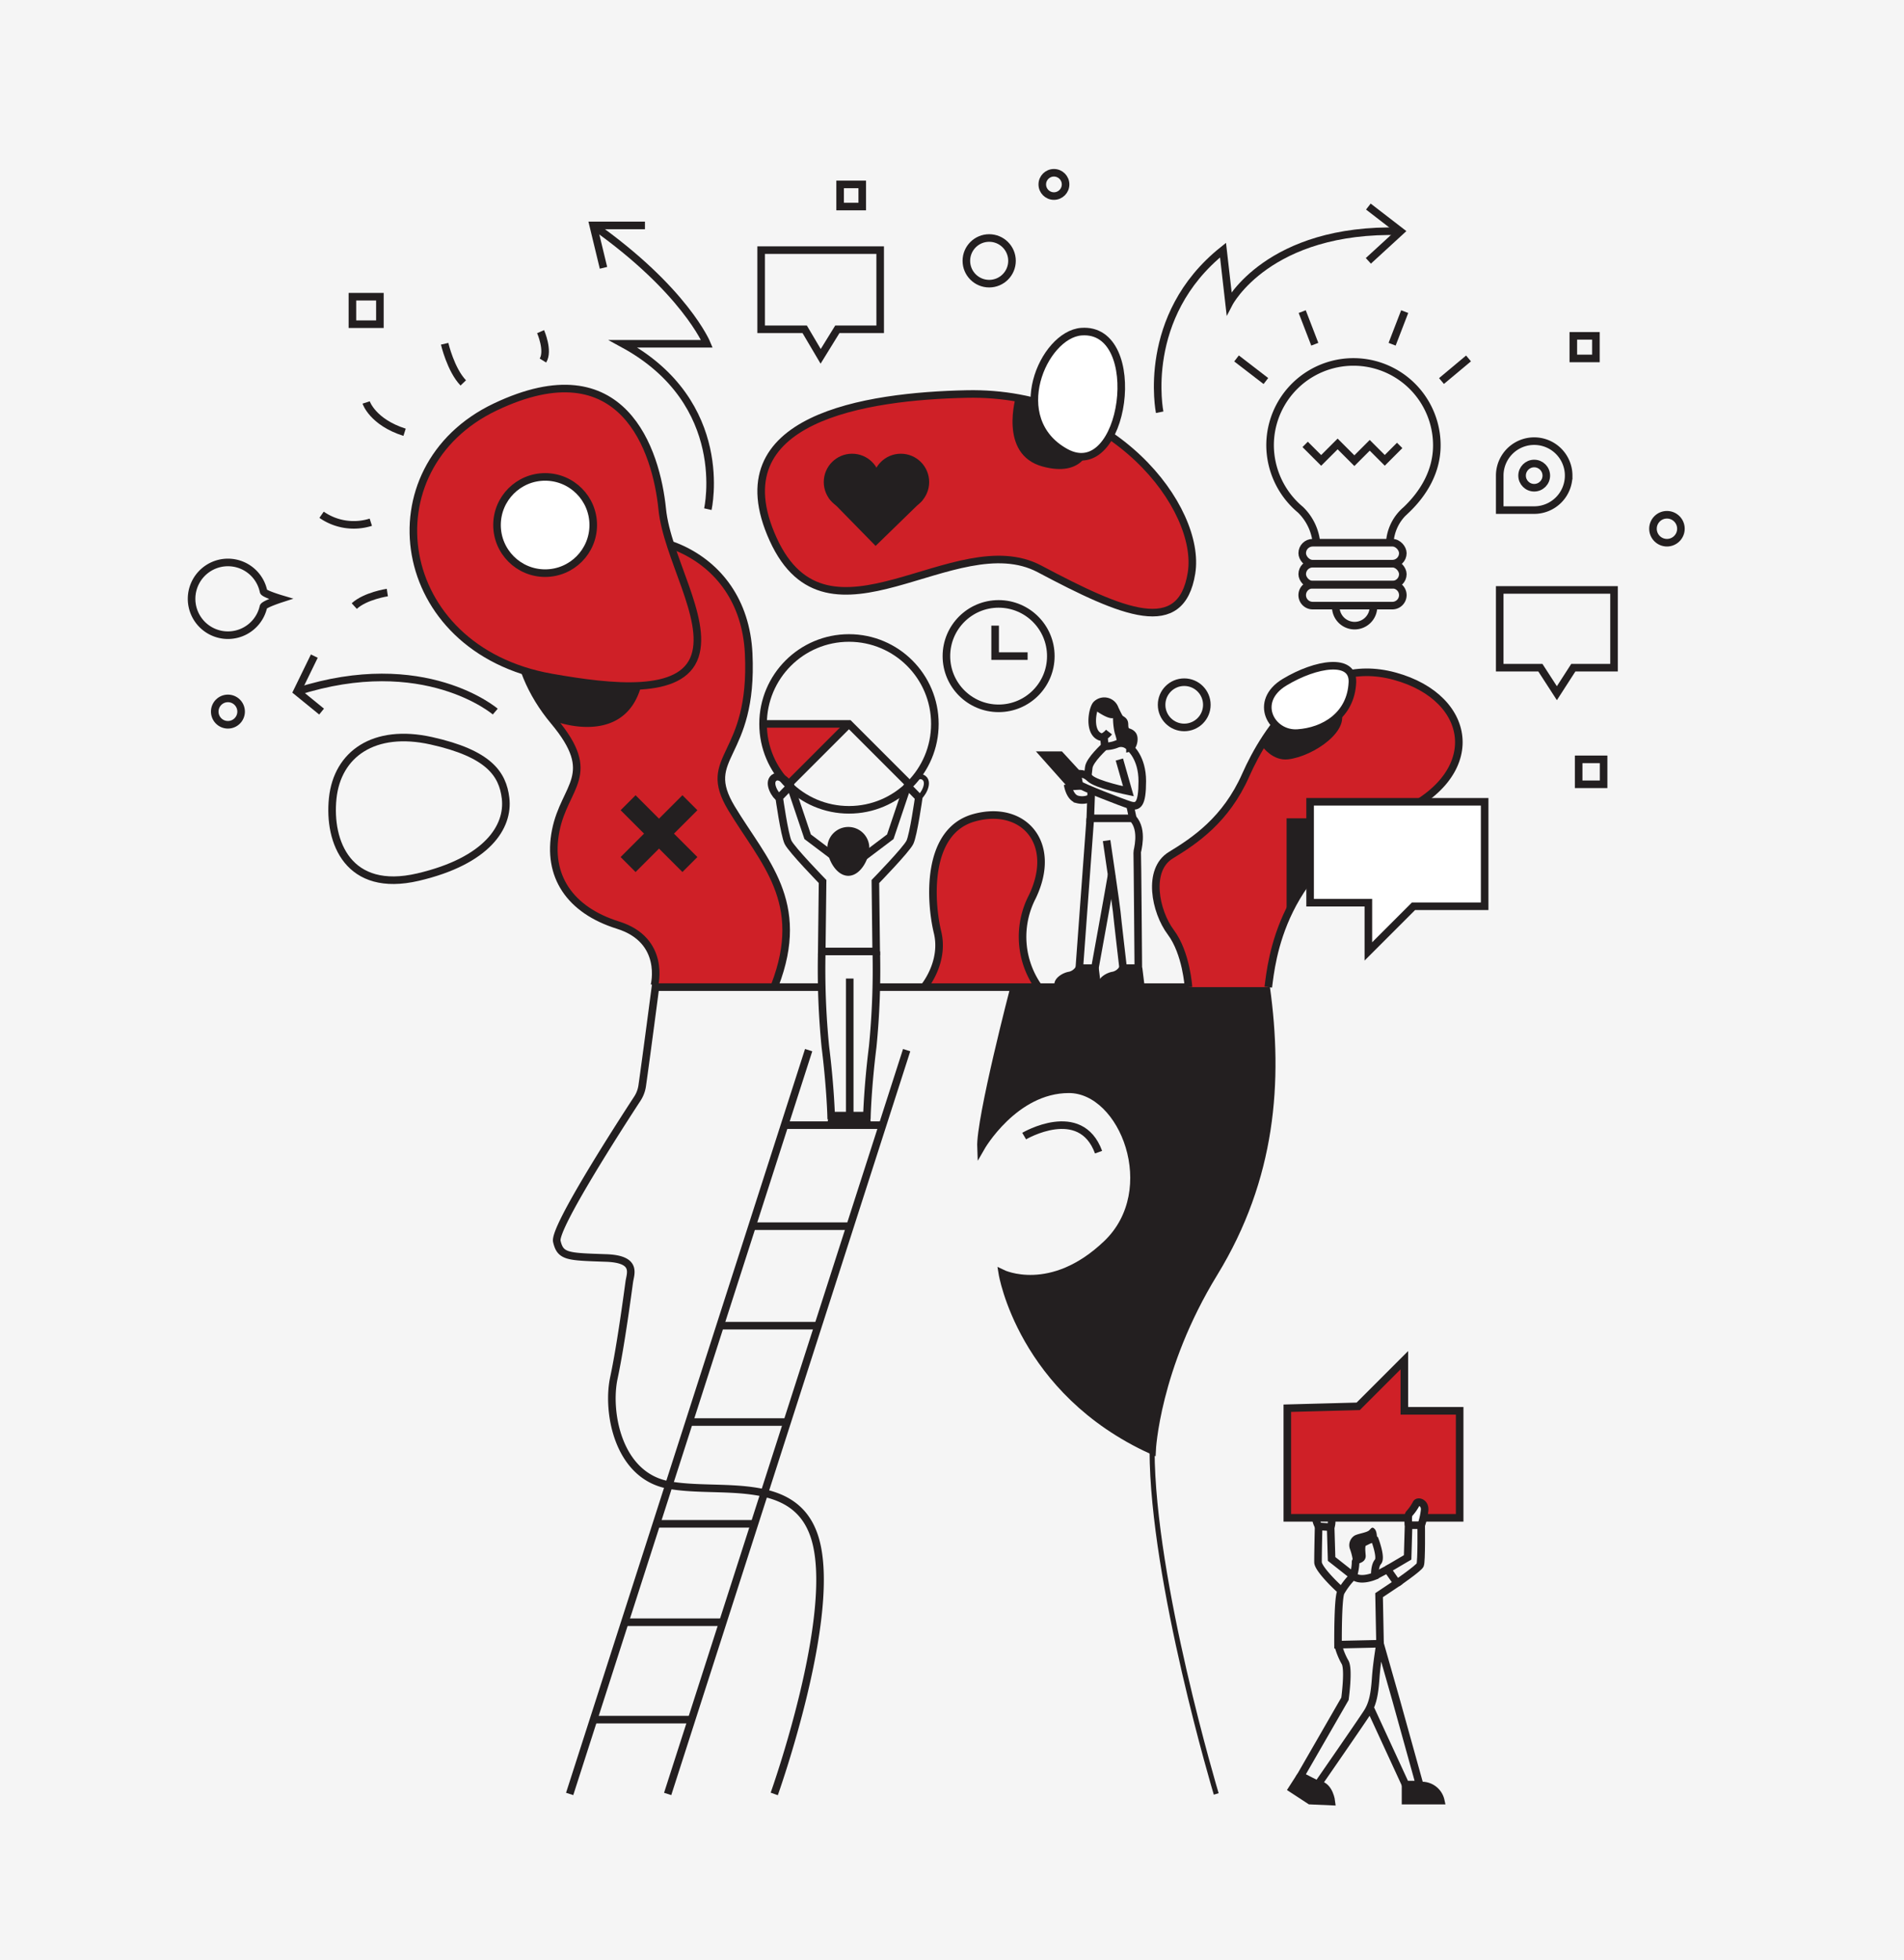 <svg id="Group_137" data-name="Group 137" xmlns="http://www.w3.org/2000/svg" width="377" height="388" viewBox="0 0 377 388">
  <g id="Group_134" data-name="Group 134" transform="translate(-269 -1684)">
    <rect id="REDBOX" width="377" height="388" transform="translate(269 1684)" fill="#f5f5f5"/>
  </g>
  <g id="Layer_2" data-name="Layer 2" transform="translate(37.177 33.453)">
    <g id="Layer_4" data-name="Layer 4" transform="translate(0.753 0.75)">
      <path id="Path_367" data-name="Path 367" d="M337.719,367.576h6.933V346.392H333.7V336.369l-9.135,9.134-14.037.373v21.7h23.659" transform="translate(-93.564 -101.304)" fill="#cf2027" stroke="#231f20" stroke-miterlimit="10" stroke-width="1.5"/>
      <path id="Path_368" data-name="Path 368" d="M344.777,381.059s-.232-1.922.139-2.293a9.457,9.457,0,0,0,1.39-1.992c.278-.6,1.783-.232,1.644,1.32a12.751,12.751,0,0,1-.672,2.965" transform="translate(-103.804 -113.328)" fill="#fff" stroke="#231f20" stroke-miterlimit="10" stroke-width="1.5"/>
      <path id="Path_369" data-name="Path 369" d="M333.44,387.046s1.355,3.544.625,4.377-.625,2.814-.625,2.814-2.814,1.251-4.273,0a10.143,10.143,0,0,0,.463-2.664c-.116-.695,1.3-.44,1.251-1.32s-.3-2.362.417-2.664S332.826,386.687,333.44,387.046Z" transform="translate(-99.148 -116.454)" fill="none" stroke="#231f20" stroke-miterlimit="10" stroke-width="1.5"/>
      <path id="Path_370" data-name="Path 370" d="M333.531,386.114s.07-1.575-.428-2.108-.614-.278-1.1.208-2.177.649-2.918,1.065a2.243,2.243,0,0,0-.88,2.733,10.533,10.533,0,0,1,.625,3.081s1.974-1.2,1.844-1.505-.7-2.617,0-3.034A8.849,8.849,0,0,1,333.531,386.114Z" transform="translate(-98.811 -115.488)" fill="#231f20"/>
      <path id="Path_371" data-name="Path 371" d="M330.456,393.161l2.49-1.32,1.922,2.733-3.571,2.386.189,9.612-8.315.185s-.069-8.987.533-10.353a14.751,14.751,0,0,1,2.478-3.242l-4.285-3.373-.185-6.285-2.386-.162s-.139,5.976-.116,7.111,2.849,4.053,4.517,5.536" transform="translate(-96.165 -115.377)" fill="none" stroke="#231f20" stroke-miterlimit="10" stroke-width="1.5"/>
      <path id="Path_372" data-name="Path 372" d="M338.822,391.741l4.007-2.362.185-6.369h2.5s.093,7.226-.208,7.875-4.563,3.59-4.563,3.59" transform="translate(-102.042 -115.278)" fill="none" stroke="#231f20" stroke-miterlimit="10" stroke-width="1.5"/>
      <path id="Path_373" data-name="Path 373" d="M319.14,382.617a3.986,3.986,0,0,1-.556-1.691" transform="translate(-95.978 -114.654)" fill="none" stroke="#231f20" stroke-miterlimit="10" stroke-width="1.5"/>
      <path id="Path_374" data-name="Path 374" d="M322.784,382.779a3.163,3.163,0,0,0,.108-1.853" transform="translate(-97.236 -114.654)" fill="none" stroke="#231f20" stroke-miterlimit="10" stroke-width="1.5"/>
      <path id="Path_375" data-name="Path 375" d="M321.7,416.694a13.7,13.7,0,0,0,1.367,3.451c.833,1.274,0,7.273,0,7.273l-8.778,15.241,3.4,1.737s8.662-12.507,9.8-14.291,1.459-3.868,1.668-6.856.857-6.74.857-6.74l3.1,10.886,4.725,17h-2.779l-6.879-14.916" transform="translate(-94.69 -125.315)" fill="none" stroke="#231f20" stroke-miterlimit="10" stroke-width="1.5"/>
      <path id="Path_376" data-name="Path 376" d="M313.572,453.844l-1.668,2.594,3.544,2.316,4.215.185s-.348-2.988-2.386-3.358" transform="translate(-93.977 -136.501)" fill="#231f20" stroke="#231f20" stroke-miterlimit="10" stroke-width="1.5"/>
      <path id="Path_377" data-name="Path 377" d="M343.948,456.324V459.5h6.972a3.808,3.808,0,0,0-3.822-2.988" transform="translate(-103.577 -137.244)" fill="#231f20" stroke="#231f20" stroke-miterlimit="10" stroke-width="1.5"/>
      <path id="Path_378" data-name="Path 378" d="M255.869,151.7s2.6,1.99,3.773,1.749a13.137,13.137,0,0,0,.342,2.965,12.218,12.218,0,0,1,.518,2.12s1.182-.408,1.662,0,.84.785.84.785.775-.875.756-1.423a1.638,1.638,0,0,0-1.163-1.718c-1.044-.331-.758-1.908-.758-1.908l-1.113-1.214s-1.328-3.064-1.745-2.96-2.257-.581-3.112,1.6" transform="translate(-77.188 -45.488)" fill="#231f20"/>
      <path id="Path_379" data-name="Path 379" d="M257.485,162.854s-2.987,2.708-3.161,4.191l-.174,1.482" transform="translate(-76.673 -49.318)" fill="none" stroke="#231f20" stroke-miterlimit="10" stroke-width="1.5"/>
      <path id="Path_380" data-name="Path 380" d="M261.5,163.275s2.43,1.934,2.43,6.6-.85,5.232-2.43,4.753-9.822-3.706-10-4.055-.262-1.788-.61-1.919,1.249-.748,2.66.654c1.275,1.267,7.63,2.573,7.63,2.573l-1.788-6.279" transform="translate(-75.682 -49.444)" fill="none" stroke="#231f20" stroke-miterlimit="10" stroke-width="1.5"/>
      <path id="Path_381" data-name="Path 381" d="M255.032,175.273l-.2,5.565h8.415l-.555-2.616" transform="translate(-76.878 -53.039)" fill="none" stroke="#231f20" stroke-miterlimit="10" stroke-width="1.5"/>
      <path id="Path_382" data-name="Path 382" d="M248.529,168.563l-3.926-4.27h-5.145l6.846,7.69,3.658-.2-1.871-.91-.61-1.918Z" transform="translate(-72.271 -49.749)" fill="#231f20"/>
      <path id="Path_383" data-name="Path 383" d="M248.422,173.631s.349,2.573,1.918,2.965a3.781,3.781,0,0,0,2.716-.309" transform="translate(-74.957 -52.547)" fill="none" stroke="#231f20" stroke-miterlimit="10" stroke-width="1.5"/>
      <path id="Path_384" data-name="Path 384" d="M253.9,183.218l-2.174,29.649h3.089s2.979-16.388,3.306-18.437" transform="translate(-75.948 -55.419)" fill="none" stroke="#231f20" stroke-miterlimit="10" stroke-width="1.5"/>
      <path id="Path_385" data-name="Path 385" d="M259.441,187.622s1.919,12.993,2.006,14.083,1.264,11.162,1.264,11.162h3.009s-.174-22.586-.218-22.891,1.308-4.4-.872-6.758" transform="translate(-78.258 -55.419)" fill="none" stroke="#231f20" stroke-miterlimit="10" stroke-width="1.5"/>
      <path id="Path_386" data-name="Path 386" d="M262.264,225.551a2.881,2.881,0,0,1-1.838,1.439c-1.177.174-2.354,1.046-2.354,1.744h7.674l-.392-3.183" transform="translate(-77.848 -68.102)" fill="#231f20" stroke="#231f20" stroke-miterlimit="10" stroke-width="1.5"/>
      <path id="Path_387" data-name="Path 387" d="M249.938,225.551a2.881,2.881,0,0,1-1.838,1.439c-1.177.174-2.355,1.046-2.355,1.744h7.674l-.392-3.183" transform="translate(-74.155 -68.102)" fill="#231f20" stroke="#231f20" stroke-miterlimit="10" stroke-width="1.5"/>
      <path id="Path_388" data-name="Path 388" d="M258.693,156.214a3.4,3.4,0,0,1-1,.865.918.918,0,0,1-.732.079c-2.343-.878-1.616-5.371-.8-6.369a2.211,2.211,0,0,1,3.7.839c1.079,2.257.932,1.815,1.521,2.257s.245.932.49,1.717.883.441,1.472,1.128.1,2.453-.49,2.6a2.2,2.2,0,0,0-2.5-.785,5.988,5.988,0,0,1-2.5.49l-.16-1.956" transform="translate(-77.041 -45.498)" fill="none" stroke="#231f20" stroke-miterlimit="10" stroke-width="1.5"/>
      <path id="Path_389" data-name="Path 389" d="M162.3,157.557s-.43-1.032,1.063-1.032h15.329L168.4,167.43s-.825,1.24-1.308.888S162.6,162.608,162.3,157.557Z" transform="translate(-49.136 -47.421)" fill="#cf2027"/>
      <path id="Path_390" data-name="Path 390" d="M119.987,192.481s2.335-8.935-7.221-11.922-14.1-9.755-12.325-18.714,8.62-10.949-.377-21.7-11.187-26.08,2.549-33.446,35.039-.8,36.034,20.107-9.755,20.107-3.384,30.659,14.931,18.468,8.561,35.015" transform="translate(-28.335 -31.621)" fill="#cf2027" stroke="#231f20" stroke-miterlimit="10" stroke-width="1.5"/>
      <path id="Path_391" data-name="Path 391" d="M207.818,216.352s4.122-4.883,2.679-10.86-2.408-19.992,7.246-22.672,16.662,4.946,11.509,15.664A17.208,17.208,0,0,0,230.994,217" transform="translate(-62.791 -55.138)" fill="#cf2027" stroke="#231f20" stroke-miterlimit="10" stroke-width="1.5"/>
      <path id="Path_392" data-name="Path 392" d="M230.509,230.927s-6.822,26.1-6.587,31.744c0,0,6.587-11.527,17.408-11.527s18.585,20,7.528,30.582-20.7,5.881-20.7,5.881,3.764,23.29,29.641,35.052c0,0,.727-16.3,12.256-35.123s12.919-37.989,10.328-56.609" transform="translate(-67.615 -69.713)" fill="#231f20" stroke="#231f20" stroke-miterlimit="10" stroke-width="1.5"/>
      <path id="Path_393" data-name="Path 393" d="M156.124,230.927H123.531s-1.78,13.635-2.62,19.527a6.279,6.279,0,0,1-.961,2.549c-3.34,5.113-16.562,25.578-15.945,28.251.706,3.058,2.1,3.028,9.752,3.293,6.205.215,4.833,3.058,4.6,4.705s-1.647,12.468-3.058,19.055.706,19.29,10.821,21.172,24.966-2.14,28.936,10.351c4.778,15.033-8,50.814-8,50.814" transform="translate(-31.682 -69.713)" fill="none" stroke="#231f20" stroke-miterlimit="10" stroke-width="1.5"/>
      <line id="Line_41" data-name="Line 41" x1="77.153" transform="translate(135.614 161.214)" fill="none" stroke="#231f20" stroke-miterlimit="10" stroke-width="1.5"/>
      <path id="Path_394" data-name="Path 394" d="M284.995,429.886s-12.647-42.093-12.7-67.987" transform="translate(-82.108 -108.954)" fill="none" stroke="#231f20" stroke-miterlimit="10" stroke-width="1"/>
      <path id="Path_395" data-name="Path 395" d="M236.133,272.1s11.149-6.57,14.732,3.185" transform="translate(-71.275 -81.401)" fill="none" stroke="#231f20" stroke-miterlimit="10" stroke-width="1.5"/>
      <path id="Path_396" data-name="Path 396" d="M202.475,63.279C182.694,63.7,153.217,67.96,164.14,92s36.068-2.959,52.762,5.9,28.03,13.6,30.091.824S231.536,62.66,202.475,63.279Z" transform="translate(-48.999 -19.48)" fill="#cf2027" stroke="#231f20" stroke-miterlimit="10" stroke-width="1.5"/>
      <path id="Path_397" data-name="Path 397" d="M279.817,204.265s-.412-6.738-3.5-10.86-4.74-12.366,0-15.252,10.923-7.007,14.839-15.87,13.6-23.908,29.472-19.58,18.023,20.016,0,27.49c-22.672,9.4-24.379,29.331-25.006,34.071" transform="translate(-82.424 -43.051)" fill="#cf2027" stroke="#231f20" stroke-miterlimit="10" stroke-width="1.5"/>
      <path id="Path_398" data-name="Path 398" d="M30.57,146.193c25.206-8.1,39.25,3.961,39.25,3.961" transform="translate(-9.686 -43.487)" fill="none" stroke="#231f20" stroke-miterlimit="10" stroke-width="1.5"/>
      <path id="Path_399" data-name="Path 399" d="M33.991,137.365l-3.421,7.021,4.861,3.961" transform="translate(-9.686 -41.681)" fill="none" stroke="#231f20" stroke-miterlimit="10" stroke-width="1.5"/>
      <circle id="Ellipse_5" data-name="Ellipse 5" cx="2.611" cy="2.611" r="2.611" transform="translate(4.589 104.056)" fill="none" stroke="#231f20" stroke-miterlimit="10" stroke-width="1.5"/>
      <path id="Path_400" data-name="Path 400" d="M18.4,118.089s-3.294-.983-3.39-1.451a7.2,7.2,0,1,0-.028,3.033C15.094,119.162,18.4,118.089,18.4,118.089Z" transform="translate(-0.753 -33.748)" fill="none" stroke="#231f20" stroke-miterlimit="10" stroke-width="1.5"/>
      <rect id="Rectangle_211" data-name="Rectangle 211" width="5.442" height="5.442" transform="translate(31.849 24.534)" fill="none" stroke="#231f20" stroke-miterlimit="10" stroke-width="1.5"/>
      <path id="Path_401" data-name="Path 401" d="M53.3,119.4s-4.335.646-6.549,2.675" transform="translate(-14.535 -36.299)" fill="none" stroke="#231f20" stroke-miterlimit="10" stroke-width="1.5"/>
      <path id="Path_402" data-name="Path 402" d="M37.51,97.41a11.144,11.144,0,0,0,9.748,1.476" transform="translate(-11.766 -29.71)" fill="none" stroke="#231f20" stroke-miterlimit="10" stroke-width="1.5"/>
      <path id="Path_403" data-name="Path 403" d="M50.111,65.673s1.245,3.874,7.609,5.9" transform="translate(-15.541 -20.201)" fill="none" stroke="#231f20" stroke-miterlimit="10" stroke-width="1.5"/>
      <path id="Path_404" data-name="Path 404" d="M72.3,49.08s1.2,5.165,3.689,7.748" transform="translate(-22.189 -15.23)" fill="none" stroke="#231f20" stroke-miterlimit="10" stroke-width="1.5"/>
      <path id="Path_405" data-name="Path 405" d="M99.428,45.656s1.66,3.782.461,5.718" transform="translate(-30.317 -14.204)" fill="none" stroke="#231f20" stroke-miterlimit="10" stroke-width="1.5"/>
      <path id="Path_406" data-name="Path 406" d="M137,71.8s4.8-21.029-16.787-32.743h16.6s-4.335-10.607-22.505-23.427" transform="translate(-34.775 -5.208)" fill="none" stroke="#231f20" stroke-miterlimit="10" stroke-width="1.5"/>
      <path id="Path_407" data-name="Path 407" d="M116.338,24.024l-2.029-8.393h10.238" transform="translate(-34.775 -5.208)" fill="none" stroke="#231f20" stroke-miterlimit="10" stroke-width="1.5"/>
      <path id="Path_408" data-name="Path 408" d="M185.349,38.29h-8.486l-3.3,5.349-3.159-5.349h-8.625V22.61h23.567Z" transform="translate(-48.999 -7.299)" fill="none" stroke="#231f20" stroke-miterlimit="10" stroke-width="1.5"/>
      <rect id="Rectangle_212" data-name="Rectangle 212" width="4.381" height="4.381" transform="translate(128.418 2.306)" fill="none" stroke="#231f20" stroke-miterlimit="10" stroke-width="1.5"/>
      <circle id="Ellipse_6" data-name="Ellipse 6" cx="4.519" cy="4.519" r="4.519" transform="translate(153.413 12.913)" fill="none" stroke="#231f20" stroke-miterlimit="10" stroke-width="1.5"/>
      <circle id="Ellipse_7" data-name="Ellipse 7" cx="2.306" cy="2.306" r="2.306" transform="translate(168.447)" fill="none" stroke="#231f20" stroke-miterlimit="10" stroke-width="1.5"/>
      <path id="Path_409" data-name="Path 409" d="M274.273,53.107s-3.874-19,12.544-32.1l1.2,10.515s7.748-14.968,33.942-14.23" transform="translate(-82.583 -5.699)" fill="none" stroke="#231f20" stroke-miterlimit="10" stroke-width="1.5"/>
      <path id="Path_410" data-name="Path 410" d="M333.44,10.3l6.364,4.908-6.364,5.837" transform="translate(-100.429 -3.61)" fill="none" stroke="#231f20" stroke-miterlimit="10" stroke-width="1.5"/>
      <rect id="Rectangle_213" data-name="Rectangle 213" width="4.473" height="4.473" transform="translate(273.594 32.282)" fill="none" stroke="#231f20" stroke-miterlimit="10" stroke-width="1.5"/>
      <circle id="Ellipse_8" data-name="Ellipse 8" cx="2.767" cy="2.767" r="2.767" transform="translate(289.366 67.7)" fill="none" stroke="#231f20" stroke-miterlimit="10" stroke-width="1.5"/>
      <path id="Path_411" data-name="Path 411" d="M384.227,83.428a6.825,6.825,0,0,0-13.651,0v6.825H377.4a6.825,6.825,0,0,0,6.825-6.825Z" transform="translate(-111.555 -23.476)" fill="none" stroke="#231f20" stroke-miterlimit="10" stroke-width="1.5"/>
      <circle id="Ellipse_9" data-name="Ellipse 9" cx="2.398" cy="2.398" r="2.398" transform="translate(263.448 57.554)" fill="none" stroke="#231f20" stroke-miterlimit="10" stroke-width="1.5"/>
      <path id="Path_412" data-name="Path 412" d="M314.877,90.556a10.586,10.586,0,0,0-3.215-7.09,16.7,16.7,0,0,1-6.008-12.74,16.51,16.51,0,1,1,33.02,0c0,5.175-2.627,9.515-6.108,12.822A9.162,9.162,0,0,0,329.357,90" transform="translate(-92.104 -16.769)" fill="none" stroke="#231f20" stroke-miterlimit="10" stroke-width="1.5"/>
      <rect id="Rectangle_214" data-name="Rectangle 214" width="19.922" height="4.151" rx="2.075" transform="translate(219.914 73.234)" fill="none" stroke="#231f20" stroke-miterlimit="10" stroke-width="1.5"/>
      <rect id="Rectangle_215" data-name="Rectangle 215" width="19.922" height="4.151" rx="2.075" transform="translate(219.914 77.384)" fill="none" stroke="#231f20" stroke-miterlimit="10" stroke-width="1.5"/>
      <path id="Path_413" data-name="Path 413" d="M332.589,121.314H316.813a2.073,2.073,0,0,1-2.073-2.073v0a2.073,2.073,0,0,1,2.073-2.073h15.776a2.073,2.073,0,0,1,2.073,2.073v0A2.073,2.073,0,0,1,332.589,121.314Z" transform="translate(-94.826 -35.628)" fill="none" stroke="#231f20" stroke-miterlimit="10" stroke-width="1.5"/>
      <path id="Path_414" data-name="Path 414" d="M324.222,123.089v.233a3.733,3.733,0,0,0,3.733,3.733h0a3.733,3.733,0,0,0,3.733-3.733v-.233" transform="translate(-97.667 -37.404)" fill="none" stroke="#231f20" stroke-miterlimit="10" stroke-width="1.5"/>
      <path id="Path_415" data-name="Path 415" d="M315.568,77.485l3.169,3.169L322,77.393l3.314,3.314,3.043-3.043,2.978,2.977,2.951-2.951" transform="translate(-95.074 -23.713)" fill="none" stroke="#231f20" stroke-miterlimit="10" stroke-width="1.5"/>
      <line id="Line_42" data-name="Line 42" x2="5.811" y2="4.473" transform="translate(206.909 36.755)" fill="none" stroke="#231f20" stroke-miterlimit="10" stroke-width="1.5"/>
      <line id="Line_43" data-name="Line 43" x2="2.49" y2="6.456" transform="translate(219.914 27.486)" fill="none" stroke="#231f20" stroke-miterlimit="10" stroke-width="1.5"/>
      <line id="Line_44" data-name="Line 44" x1="2.49" y2="6.456" transform="translate(237.715 27.486)" fill="none" stroke="#231f20" stroke-miterlimit="10" stroke-width="1.5"/>
      <line id="Line_45" data-name="Line 45" x1="5.35" y2="4.473" transform="translate(247.492 36.755)" fill="none" stroke="#231f20" stroke-miterlimit="10" stroke-width="1.5"/>
      <path id="Path_416" data-name="Path 416" d="M74.832,172.391c.665,5.588-3.56,12.4-17.343,15.62s-17.8-6.891-16.883-15.62,8.154-13.9,19.525-11.37S74.257,167.568,74.832,172.391Z" transform="translate(-12.656 -48.576)" fill="none" stroke="#231f20" stroke-miterlimit="10" stroke-width="1.5"/>
      <circle id="Ellipse_10" data-name="Ellipse 10" cx="10.337" cy="10.337" r="10.337" transform="translate(149.463 85.347)" fill="none" stroke="#231f20" stroke-miterlimit="10" stroke-width="1.5"/>
      <path id="Path_417" data-name="Path 417" d="M227.926,128.752v6.032h6.432" transform="translate(-68.816 -39.101)" fill="none" stroke="#231f20" stroke-miterlimit="10" stroke-width="1.5"/>
      <circle id="Ellipse_11" data-name="Ellipse 11" cx="4.479" cy="4.479" r="4.479" transform="translate(192.072 100.845)" fill="none" stroke="#231f20" stroke-miterlimit="10" stroke-width="1.5"/>
      <path id="Path_418" data-name="Path 418" d="M393.211,134.051h-8.062l-3.255,5.053-3.268-5.053h-8.05v-15.39h22.635Z" transform="translate(-111.555 -36.077)" fill="none" stroke="#231f20" stroke-miterlimit="10" stroke-width="1.5"/>
      <rect id="Rectangle_216" data-name="Rectangle 216" width="4.939" height="4.939" transform="translate(274.65 116.12)" fill="none" stroke="#231f20" stroke-miterlimit="10" stroke-width="1.5"/>
      <line id="Line_46" data-name="Line 46" x1="47.32" y2="147.247" transform="translate(74.865 173.686)" fill="none" stroke="#231f20" stroke-miterlimit="10" stroke-width="1.5"/>
      <line id="Line_47" data-name="Line 47" x1="47.32" y2="147.247" transform="translate(94.271 173.686)" fill="none" stroke="#231f20" stroke-miterlimit="10" stroke-width="1.5"/>
      <line id="Line_48" data-name="Line 48" x2="19.405" transform="translate(79.592 306.224)" fill="none" stroke="#231f20" stroke-miterlimit="10" stroke-width="1.5"/>
      <line id="Line_49" data-name="Line 49" x2="19.405" transform="translate(85.79 286.939)" fill="none" stroke="#231f20" stroke-miterlimit="10" stroke-width="1.5"/>
      <line id="Line_50" data-name="Line 50" x2="19.405" transform="translate(92.05 267.46)" fill="none" stroke="#231f20" stroke-miterlimit="10" stroke-width="1.5"/>
      <line id="Line_51" data-name="Line 51" x2="19.405" transform="translate(98.525 247.309)" fill="none" stroke="#231f20" stroke-miterlimit="10" stroke-width="1.5"/>
      <line id="Line_52" data-name="Line 52" x2="19.405" transform="translate(104.656 228.232)" fill="none" stroke="#231f20" stroke-miterlimit="10" stroke-width="1.5"/>
      <line id="Line_53" data-name="Line 53" x2="19.405" transform="translate(110.985 208.538)" fill="none" stroke="#231f20" stroke-miterlimit="10" stroke-width="1.5"/>
      <line id="Line_54" data-name="Line 54" x2="19.11" transform="translate(117.413 188.538)" fill="none" stroke="#231f20" stroke-miterlimit="10" stroke-width="1.5"/>
      <path id="Path_419" data-name="Path 419" d="M188.371,190.132a3.4,3.4,0,0,0-6.808,0c0,1.88,1.524,4.765,3.4,4.765S188.371,192.012,188.371,190.132Z" transform="translate(-54.925 -56.471)" fill="#231f20" stroke="#231f20" stroke-miterlimit="10" stroke-width="1.5"/>
      <path id="Path_420" data-name="Path 420" d="M203.13,173.266s1.971-2.626,3.283-1.586-.439,3.72-1.04,3.884" transform="translate(-61.387 -51.889)" fill="none" stroke="#231f20" stroke-miterlimit="10" stroke-width="1"/>
      <path id="Path_421" data-name="Path 421" d="M178.971,188.983l-6.455-4.869-3.392-10.066-2.243,2.3s1.039,7.385,1.751,8.862,6.838,7.768,6.838,7.768l-.164,13.841h10.782l-.164-13.841s6.127-6.291,6.838-7.768,1.751-8.862,1.751-8.862l-2.243-2.3-3.392,10.066-6.455,4.869" transform="translate(-50.526 -52.672)" fill="none" stroke="#231f20" stroke-miterlimit="10" stroke-width="1.5"/>
      <path id="Path_422" data-name="Path 422" d="M178.9,220.835a155.852,155.852,0,0,0,.711,18.874c.985,7.823,1.143,13.622,1.143,13.622h3.682V226.2" transform="translate(-54.117 -66.689)" fill="none" stroke="#231f20" stroke-miterlimit="10" stroke-width="1.5"/>
      <path id="Path_423" data-name="Path 423" d="M192.08,220.835a155.852,155.852,0,0,1-.711,18.874c-.985,7.823-1.143,13.622-1.143,13.622h-3.4" transform="translate(-56.501 -66.689)" fill="none" stroke="#231f20" stroke-miterlimit="10" stroke-width="1.5"/>
      <path id="Path_424" data-name="Path 424" d="M180.617,269.044s-.285-1.459.651-1.9,3.4,0,3.4,0,3.68-.078,4.047.249.409.59.354,1.647" transform="translate(-54.63 -80.507)" fill="#231f20"/>
      <path id="Path_425" data-name="Path 425" d="M95.011,138.431a20.68,20.68,0,0,0,2.713,7.334c.745,1.179,1.9,3.771,3,4.159,4.318,1.524,14.735,3.4,17.4-7.35S95.011,138.431,95.011,138.431Z" transform="translate(-28.993 -41.399)" fill="#231f20"/>
      <path id="Path_426" data-name="Path 426" d="M112.736,85.616c-1.158-11.508-7.706-32.3-33.063-20.232s-20.46,47.973,11.091,53.545c12.009,2.121,25.818,3.657,28.447-4.223C121.725,107.171,113.686,95.055,112.736,85.616Z" transform="translate(-19.54 -19.023)" fill="#cf2027" stroke="#231f20" stroke-miterlimit="10" stroke-width="1.5"/>
      <path id="Path_427" data-name="Path 427" d="M303.564,159.135s1.985,2.807,5.006,2.474c5.033-.555,12.937-5.929,10.167-10.1s-11.756,2.064-11.756,2.064Z" transform="translate(-91.478 -45.488)" fill="#231f20"/>
      <path id="Path_428" data-name="Path 428" d="M321.762,143.341c.207-4.863-7.134-3.785-13.423,0s-2.678,10.423,2.562,10.073S321.481,149.919,321.762,143.341Z" transform="translate(-91.909 -42.496)" fill="#fff" stroke="#231f20" stroke-miterlimit="10" stroke-width="1.5"/>
      <circle id="Ellipse_12" data-name="Ellipse 12" cx="17.009" cy="17.009" r="17.009" transform="translate(113.161 92.094)" fill="none" stroke="#231f20" stroke-miterlimit="10" stroke-width="1.5"/>
      <path id="Path_429" data-name="Path 429" d="M162.322,156.525h17.009l12.026,12.027" transform="translate(-49.16 -47.422)" fill="none" stroke="#231f20" stroke-miterlimit="10" stroke-width="1.5"/>
      <path id="Path_430" data-name="Path 430" d="M168.475,173.266s-1.971-2.626-3.283-1.586.439,3.72,1.04,3.884" transform="translate(-49.878 -51.889)" fill="none" stroke="#231f20" stroke-miterlimit="10" stroke-width="1.5"/>
      <line id="Line_55" data-name="Line 55" x1="11.573" y2="11.573" transform="translate(118.598 109.103)" fill="none" stroke="#231f20" stroke-miterlimit="10" stroke-width="1.5"/>
      <rect id="Rectangle_217" data-name="Rectangle 217" width="4.192" height="17.305" transform="translate(84.955 126.191) rotate(-45.002)" fill="#231f20"/>
      <rect id="Rectangle_218" data-name="Rectangle 218" width="4.192" height="17.305" transform="translate(87.919 138.426) rotate(-134.998)" fill="#231f20"/>
      <circle id="Ellipse_13" data-name="Ellipse 13" cx="5.609" cy="5.609" r="5.609" transform="translate(125.18 55.617)" fill="#231f20"/>
      <circle id="Ellipse_14" data-name="Ellipse 14" cx="5.609" cy="5.609" r="5.609" transform="translate(134.83 55.617)" fill="#231f20"/>
      <path id="Path_431" data-name="Path 431" d="M180.856,91.309l9.3,9.5,9.314-9.064-5.272-3.583Z" transform="translate(-54.713 -26.941)" fill="#231f20"/>
      <path id="Path_432" data-name="Path 432" d="M246.126,71.035l1.881,3.3s-1.254,5.595-9.21,3.43c-8.821-2.4-5.229-14.052-5.229-14.052l5.169,1.615" transform="translate(-70.29 -19.615)" fill="#231f20"/>
      <path id="Path_433" data-name="Path 433" d="M248.317,45.646c-7.549.576-14.914,17.395-3.121,23.885S261.234,44.66,248.317,45.646Z" transform="translate(-72.137 -14.194)" fill="#fff" stroke="#231f20" stroke-miterlimit="10" stroke-width="1.5"/>
      <path id="Path_434" data-name="Path 434" d="M316.97,193.506v5.016h11.535v9.642l8.945-8.945h14.082V178.541H316.97Z" transform="translate(-95.494 -54.018)" fill="#fff" stroke="#231f20" stroke-miterlimit="10" stroke-width="1.5"/>
      <path id="Path_435" data-name="Path 435" d="M314.426,183.208h-4.1v19.808s3.021-6.644,4.654-8.112Z" transform="translate(-93.504 -55.416)" fill="#231f20"/>
      <circle id="Ellipse_15" data-name="Ellipse 15" cx="9.526" cy="9.526" r="9.526" transform="translate(60.481 60.207)" fill="#fff" stroke="#231f20" stroke-miterlimit="10" stroke-width="1.5"/>
    </g>
  </g>
</svg>

